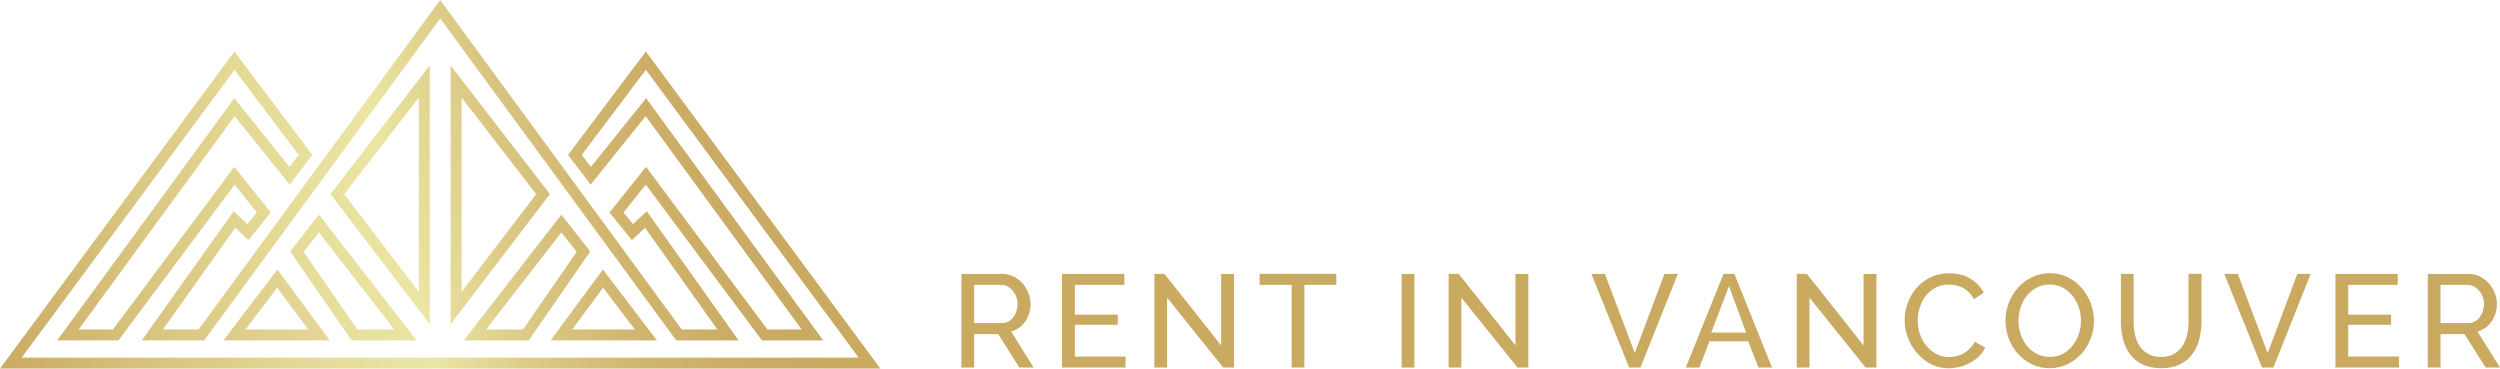 <?xml version="1.0" encoding="UTF-8"?><svg id="Layer_2" xmlns="http://www.w3.org/2000/svg" xmlns:xlink="http://www.w3.org/1999/xlink" viewBox="0 0 686.66 101.23"><defs><style>.cls-1{fill:url(#linear-gradient-7);}.cls-2{fill:url(#linear-gradient-5);}.cls-3{fill:url(#linear-gradient-6);}.cls-4{fill:url(#linear-gradient-4);}.cls-5{fill:url(#linear-gradient-3);}.cls-6{fill:url(#linear-gradient-2);}.cls-7{fill:url(#linear-gradient);}.cls-8{fill:#caa961;}</style><linearGradient id="linear-gradient" x1="-.32" y1="104.36" x2="219.4" y2="50.29" gradientUnits="userSpaceOnUse"><stop offset="0" stop-color="#caa961"/><stop offset=".19" stop-color="#d8c27e"/><stop offset=".4" stop-color="#e5d798"/><stop offset=".52" stop-color="#eae0a2"/><stop offset=".53" stop-color="#e7dc9d"/><stop offset=".65" stop-color="#dac583"/><stop offset=".76" stop-color="#d1b570"/><stop offset=".88" stop-color="#cbac64"/><stop offset="1" stop-color="#caa961"/></linearGradient><linearGradient id="linear-gradient-2" x1="-1.06" y1="101.34" x2="218.66" y2="47.27" gradientUnits="userSpaceOnUse"><stop offset="0" stop-color="#caa961"/><stop offset=".2" stop-color="#d9c580"/><stop offset=".4" stop-color="#e6dd9a"/><stop offset=".52" stop-color="#ebe6a4"/><stop offset=".54" stop-color="#e7e09d"/><stop offset=".65" stop-color="#dac783"/><stop offset=".76" stop-color="#d1b670"/><stop offset=".88" stop-color="#cbac64"/><stop offset="1" stop-color="#caa961"/></linearGradient><linearGradient id="linear-gradient-3" x1="-5.36" y1="83.87" x2="214.36" y2="29.8" xlink:href="#linear-gradient-2"/><linearGradient id="linear-gradient-4" x1="-2.41" y1="95.83" x2="217.3" y2="41.77" xlink:href="#linear-gradient-2"/><linearGradient id="linear-gradient-5" x1="4.8" y1="125.15" x2="224.52" y2="71.09" xlink:href="#linear-gradient-2"/><linearGradient id="linear-gradient-6" x1="1.72" y1="112.64" x2="221.44" y2="58.57" xlink:href="#linear-gradient-2"/><linearGradient id="linear-gradient-7" x1="-5.03" y1="85.2" x2="214.69" y2="31.13" xlink:href="#linear-gradient-2"/></defs><g id="Layer_1-2"><path class="cls-7" d="M90.58,93.49h-29.2l14.81-19.47,14.39,19.47ZM67.43,90.49h17.2l-8.48-11.47-8.73,11.47Z"/><path class="cls-6" d="M114.42,93.49h-17.84l-16.88-24.42,7.92-10.12,26.8,34.54ZM98.15,90.49h10.14l-20.69-26.66-4.19,5.35,14.73,21.31Z"/><path class="cls-5" d="M118.03,89.03l-27.27-35.72,27.27-35.33v71.05ZM94.54,53.32l20.49,26.83V26.78l-20.49,26.55Z"/><path class="cls-4" d="M241.8,101.23H0L64.39,14.15l21.4,28.41-6.23,8.14-15.11-18.8-42.84,58.59h9.41l33.33-44.67,10.04,12.55-6.15,7.57-3.62-3.38-19.86,27.93h9.79L120.9,0l66.34,90.49h9.79l-19.86-27.93-3.62,3.38-6.15-7.57,10.04-12.55,33.33,44.67h9.41l-42.84-58.59-15.11,18.8-6.23-8.14,21.4-28.41,64.39,87.07ZM5.95,98.23h229.9l-58.46-79.06-17.61,23.38,2.52,3.29,15.16-18.87,48.64,66.52h-16.82l-31.91-42.77-6.1,7.63,2.6,3.2,3.78-3.52,25.21,35.46h-17.12L120.9,5.07,56.08,93.49h-17.12l25.21-35.46,3.78,3.52,2.6-3.2-6.1-7.63-31.91,42.77H15.71L64.35,26.98l15.16,18.87,2.52-3.29-17.61-23.38L5.95,98.23Z"/><path class="cls-2" d="M180.43,93.49h-29.21l14.39-19.47,14.81,19.47ZM157.17,90.49h17.21l-8.73-11.47-8.48,11.47Z"/><path class="cls-3" d="M145.23,93.49h-17.84l26.8-34.54,7.92,10.12-16.88,24.42ZM133.51,90.49h10.14l14.73-21.31-4.19-5.35-20.69,26.66Z"/><path class="cls-1" d="M123.77,89.03V17.98l27.27,35.33-27.27,35.72ZM126.77,26.78v53.38l20.49-26.83-20.49-26.55Z"/><path class="cls-8" d="M277.72,91.06l.4-.13c.73-.24,1.41-.6,2.02-1.08s1.14-1.06,1.56-1.72c.43-.67.77-1.4,1-2.18.24-.78.36-1.62.36-2.47,0-1.01-.2-2.03-.59-3.01-.4-.99-.94-1.88-1.63-2.66-.69-.77-1.52-1.4-2.48-1.88-.96-.47-2.02-.7-3.14-.7h-11.15v25.72h3.5v-9.18h6.6l5.8,9.18h3.94l-6.19-9.89ZM276.96,88.31c-.53.29-1.13.43-1.78.43h-7.61v-10.5h7.39c.6,0,1.18.14,1.73.42.54.28,1.02.66,1.44,1.14.4.48.74,1.03.99,1.66.25.63.38,1.31.38,2.02s-.11,1.37-.32,2c-.21.63-.5,1.19-.87,1.68-.37.49-.83.88-1.35,1.16Z"/><path class="cls-8" d="M295.22,97.93v-8.72h11.78v-2.8h-11.78v-8.16h13.6v-3.02h-17.11v25.72h17.44v-3.02h-13.94Z"/><path class="cls-8" d="M335.41,75.26v19.61l-15.57-19.64h-2.78v25.72h3.5v-19.19l15.42,19.19h2.97v-25.69h-3.54Z"/><path class="cls-8" d="M345.97,75.22v3.02h8.8v22.7h3.5v-22.7h8.77v-3.02h-21.08Z"/><path class="cls-8" d="M384.99,75.26v25.69h3.5v-25.69h-3.5Z"/><path class="cls-8" d="M416.24,75.26v19.61l-15.58-19.64h-2.78v25.72h3.5v-19.19l15.42,19.19h2.98v-25.69h-3.54Z"/><path class="cls-8" d="M457.16,75.22l-8.14,21.75-8.22-21.75h-3.7l10.36,25.72h3.12l10.26-25.72h-3.67Z"/><path class="cls-8" d="M476.36,75.22h-2.97l-10.36,25.72h3.74l2.75-7.18h10.64l2.83,7.18h3.71l-10.33-25.72ZM470.02,91.35l4.87-12.76,4.71,12.76h-9.58Z"/><path class="cls-8" d="M511.85,75.26v19.61l-15.57-19.64h-2.78v25.72h3.5v-19.19l15.42,19.19h2.97v-25.69h-3.54Z"/><path class="cls-8" d="M542.4,93.86c-.33.66-.74,1.24-1.21,1.73-.55.56-1.14,1.04-1.76,1.41-.63.38-1.32.65-2.03.82-2.07.49-3.92.26-5.52-.58-1.05-.55-1.97-1.3-2.74-2.22-.77-.92-1.36-1.99-1.79-3.19-.42-1.2-.63-2.47-.63-3.79,0-1.16.18-2.34.54-3.51.35-1.17.9-2.24,1.61-3.19.72-.95,1.63-1.73,2.69-2.3,1.56-.85,3.56-1.11,5.66-.67.68.14,1.34.39,1.97.72.63.33,1.23.79,1.77,1.36.47.48.86,1.07,1.2,1.74l2.71-1.81c-.81-1.53-2.01-2.8-3.56-3.77-1.64-1.03-3.63-1.55-5.9-1.55-1.93,0-3.66.38-5.18,1.12-1.51.74-2.81,1.73-3.85,2.95-1.05,1.21-1.86,2.61-2.41,4.13-.55,1.53-.84,3.09-.84,4.63,0,1.64.3,3.27.89,4.84.59,1.58,1.44,3.01,2.51,4.24,1.07,1.24,2.35,2.26,3.82,3.03,2.28,1.2,5.08,1.48,7.94.76,1.03-.26,2.02-.66,2.93-1.16.91-.5,1.74-1.13,2.47-1.86.65-.65,1.18-1.41,1.58-2.24l-2.89-1.65Z"/><path class="cls-8" d="M574.27,83.35c-.57-1.55-1.41-2.97-2.47-4.19-1.06-1.22-2.34-2.24-3.82-2.99-1.47-.75-3.13-1.13-4.92-1.13s-3.39.35-4.88,1.07c-1.49.7-2.79,1.67-3.87,2.87-1.08,1.21-1.95,2.61-2.55,4.17-.62,1.57-.92,3.22-.92,4.94s.29,3.26.87,4.82c.57,1.57,1.41,2.98,2.48,4.19,1.07,1.21,2.36,2.2,3.84,2.93,1.47.73,3.13,1.1,4.92,1.1s3.39-.36,4.86-1.07c1.48-.71,2.77-1.67,3.86-2.86s1.94-2.59,2.55-4.16c.62-1.56.92-3.22.92-4.93,0-1.61-.29-3.22-.87-4.77ZM571,91.67c-.39,1.17-.94,2.24-1.67,3.19-.73.94-1.64,1.72-2.7,2.3-1.07.58-2.3.87-3.64.87s-2.51-.28-3.57-.84c-1.06-.55-1.96-1.29-2.71-2.22-.74-.92-1.31-1.99-1.71-3.19-.4-1.19-.59-2.44-.59-3.71s.19-2.44.57-3.62c.38-1.18.94-2.25,1.67-3.17s1.64-1.68,2.7-2.25c1.07-.58,2.29-.88,3.63-.88s2.48.28,3.54.84c1.05.55,1.96,1.29,2.7,2.2.74.91,1.32,1.97,1.73,3.15.41,1.18.62,2.44.62,3.73,0,1.21-.19,2.42-.57,3.59Z"/><path class="cls-8" d="M601.11,75.22v13.05c0,1.2-.12,2.39-.36,3.54-.25,1.16-.66,2.21-1.24,3.12-.58.92-1.36,1.68-2.32,2.25-.97.57-2.18.86-3.63.86s-2.62-.28-3.6-.84c-.97-.56-1.76-1.31-2.34-2.23-.58-.92-.99-1.96-1.23-3.13-.24-1.14-.36-2.34-.36-3.57v-13.05h-3.5v13.05c0,1.67.2,3.31.59,4.86.38,1.54,1.01,2.91,1.88,4.1.85,1.18,2,2.13,3.4,2.83,1.39.7,3.13,1.07,5.18,1.07s3.68-.34,5.08-1.01c1.4-.67,2.55-1.58,3.43-2.75.88-1.15,1.53-2.53,1.95-4.08.41-1.57.63-3.26.63-5.03v-13.05h-3.54Z"/><path class="cls-8" d="M630.99,75.22l-8.13,21.75-8.22-21.75h-3.71l10.36,25.72h3.13l10.25-25.72h-3.67Z"/><path class="cls-8" d="M644.96,97.93v-8.72h11.78v-2.8h-11.78v-8.16h13.6v-3.02h-17.1v25.72h17.43v-3.02h-13.94Z"/><path class="cls-8" d="M680.47,91.06l.4-.13c.73-.24,1.41-.6,2.02-1.08.62-.48,1.14-1.06,1.57-1.72.42-.67.77-1.4.99-2.18.24-.78.36-1.62.36-2.47,0-1.02-.19-2.03-.59-3.01-.39-.99-.94-1.88-1.63-2.66-.69-.77-1.52-1.4-2.48-1.88-.95-.47-2.02-.7-3.14-.7h-11.15v25.72h3.5v-9.18h6.6l5.8,9.18h3.94l-6.19-9.89ZM679.7,88.31c-.53.29-1.13.43-1.77.43h-7.62v-10.5h7.4c.59,0,1.17.14,1.73.42.55.28,1.03.66,1.44,1.14.4.48.74,1.03.99,1.66.26.63.38,1.31.38,2.02s-.11,1.37-.32,2c-.2.63-.5,1.19-.86,1.68-.38.49-.83.88-1.36,1.16Z"/></g></svg>